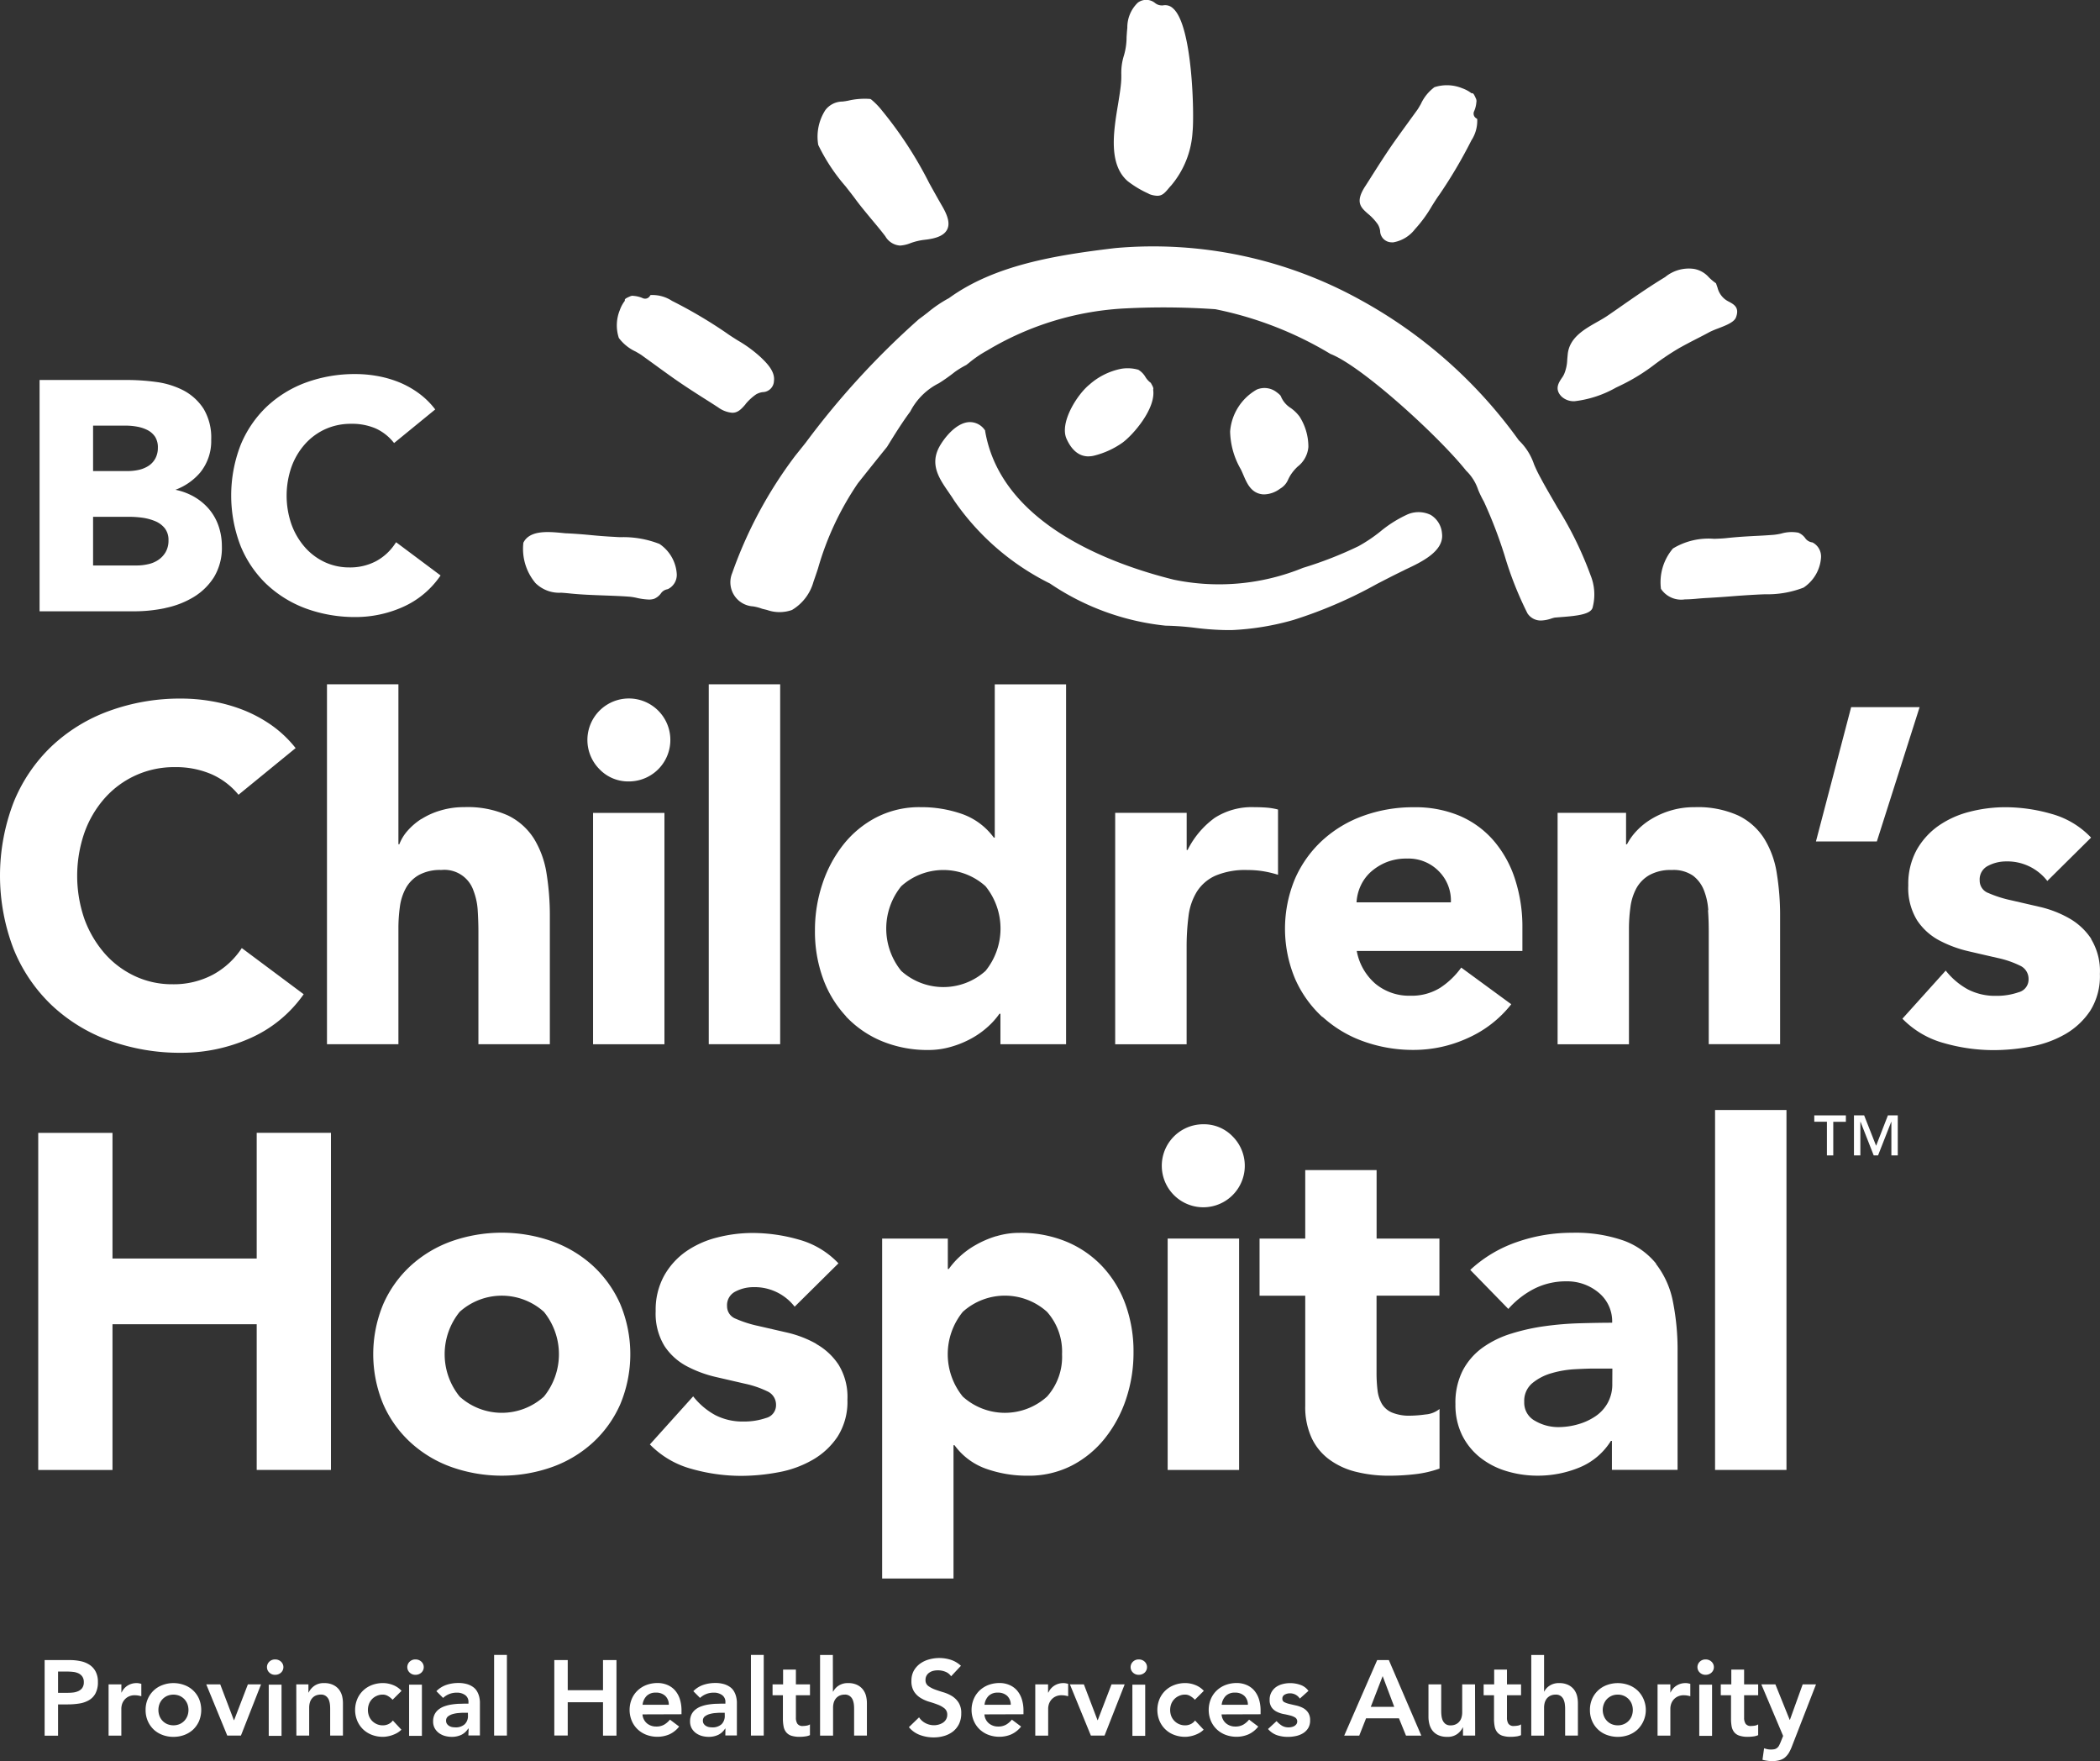 <?xml version="1.0" encoding="UTF-8"?> <svg xmlns="http://www.w3.org/2000/svg" xmlns:xlink="http://www.w3.org/1999/xlink" id="BCCH" width="79.753" height="66.872" viewBox="0 0 79.753 66.872"><rect x="0" y="0" width="79.753" height="66.872" fill="#333333" stroke="none"/><defs><clipPath id="clip-path"><rect id="Rectangle_883" data-name="Rectangle 883" width="79.751" height="66.872" fill="none"></rect></clipPath><clipPath id="clip-path-2"><rect id="Rectangle_886" data-name="Rectangle 886" width="79.753" height="66.872" fill="none"></rect></clipPath></defs><g id="Group_5944" data-name="Group 5944" transform="translate(0.002)"><g id="Group_5943" data-name="Group 5943" clip-path="url(#clip-path)"><path id="Path_26154" data-name="Path 26154" d="M69.63,7.359a.954.954,0,0,0,.329.075c.181,0,.279-.1.41-.256.035-.041.074-.089.121-.138A3.475,3.475,0,0,0,71.3,5c.066-.6.009-4.036-.744-4.684A.422.422,0,0,0,70.207.2h-.015l-.019.006-.02,0-.011,0a.413.413,0,0,1-.265-.09A.53.53,0,0,0,69.222.1a1.3,1.3,0,0,0-.4.958c-.014.12-.02.235-.028.347a2.5,2.5,0,0,1-.1.7,2.166,2.166,0,0,0-.1.729c0,.1,0,.2-.011.32-.02.232-.065.507-.112.8-.171,1.02-.38,2.287.371,2.929a3.846,3.846,0,0,0,.8.475" transform="translate(-26.011 0)" fill="#fff"></path></g></g><g id="Group_5946" data-name="Group 5946"><g id="Group_5945" data-name="Group 5945" clip-path="url(#clip-path-2)"><path id="Path_26155" data-name="Path 26155" d="M83.714,10.109a2,2,0,0,1,.371.4.637.637,0,0,1,.087.252.44.44,0,0,0,.43.429.414.414,0,0,0,.073,0,1.325,1.325,0,0,0,.821-.5,5.017,5.017,0,0,0,.643-.88c.092-.146.188-.3.288-.437a18.077,18.077,0,0,0,1.211-2.054,1.354,1.354,0,0,0,.222-.773V6.509l-.033-.025a.21.21,0,0,1-.086-.27,1.02,1.02,0,0,0,.086-.347.174.174,0,0,0,0-.082l0,0-.006-.03h0c-.083-.186-.111-.243-.175-.222a1.259,1.259,0,0,0-.356-.193A1.535,1.535,0,0,0,86.234,5.3a1.657,1.657,0,0,0-.517.642c-.054.092-.1.176-.144.234-.115.16-.232.319-.348.48q-.246.338-.49.68c-.3.424-.58.864-.852,1.29-.092.147-.185.293-.28.44-.388.6-.167.8.111,1.043" transform="translate(-31.758 -1.989)" fill="#fff"></path><path id="Path_26156" data-name="Path 26156" d="M42.717,22.236a1.966,1.966,0,0,1,.4-.37.659.659,0,0,1,.252-.088.437.437,0,0,0,.43-.427c.048-.362-.278-.682-.5-.895a4.948,4.948,0,0,0-.88-.644c-.145-.092-.3-.188-.436-.287a17.741,17.741,0,0,0-2.056-1.212,1.357,1.357,0,0,0-.773-.222l-.041,0-.024.033a.211.211,0,0,1-.271.087,1.05,1.05,0,0,0-.349-.087.168.168,0,0,0-.079,0h0l-.03.007c-.186.082-.243.108-.222.176a1.273,1.273,0,0,0-.192.355,1.535,1.535,0,0,0-.038,1.059,1.683,1.683,0,0,0,.643.519c.09.053.175.1.233.143l.476.344q.342.25.685.494c.424.3.866.583,1.294.854.145.091.29.185.436.279a1.055,1.055,0,0,0,.542.208c.219,0,.35-.149.5-.32" transform="translate(-14.406 -6.889)" fill="#fff"></path><path id="Path_26157" data-name="Path 26157" d="M100.823,19.128c.163-.084.326-.167.485-.254a3.19,3.19,0,0,1,.308-.131c.3-.115.617-.235.691-.418.15-.382-.077-.5-.259-.6a.866.866,0,0,1-.18-.115.809.809,0,0,1-.258-.42c-.015-.043-.032-.09-.051-.146l-.009-.022-.02-.014a1.974,1.974,0,0,1-.253-.215.977.977,0,0,0-.563-.316,1.414,1.414,0,0,0-1.094.31l-.061.037c-.6.367-1.176.77-1.735,1.16l-.367.254c-.13.09-.274.172-.43.26-.487.277-1.041.592-1.106,1.216-.007.078-.014.146-.019.206a1.538,1.538,0,0,1-.112.536.807.807,0,0,1-.093.162c-.12.179-.283.422-.017.7a.679.679,0,0,0,.51.182,4.162,4.162,0,0,0,1.562-.515l.208-.1a7.357,7.357,0,0,0,1.28-.794,10.166,10.166,0,0,1,.889-.593c.224-.127.462-.251.694-.37" transform="translate(-36.382 -6.267)" fill="#fff"></path><path id="Path_26158" data-name="Path 26158" d="M51.2,9.373c.124.159.243.308.345.446.2.276.424.541.637.8.178.212.363.432.529.652a.7.7,0,0,0,.555.35,1.253,1.253,0,0,0,.391-.089,2.325,2.325,0,0,1,.534-.129c.479-.05.752-.172.864-.386s.045-.5-.19-.9c-.162-.28-.324-.571-.488-.867a14.992,14.992,0,0,0-1.793-2.754,2.734,2.734,0,0,0-.411-.422l0,0-.032-.019a2.74,2.74,0,0,0-.849.066l-.09.016-.116.016a.821.821,0,0,0-.652.321A1.862,1.862,0,0,0,50.162,7.8,7.079,7.079,0,0,0,51.2,9.373" transform="translate(-19.087 -2.297)" fill="#fff"></path><path id="Path_26159" data-name="Path 26159" d="M76.177,24.99c-.2-.35-.419-.714-.614-1.083a5.1,5.1,0,0,1-.251-.519,2.25,2.25,0,0,0-.579-.91,18.092,18.092,0,0,0-6.019-5.332,16.244,16.244,0,0,0-9.308-1.965c-2.239.267-4.573.637-6.313,1.9a4.8,4.8,0,0,0-.812.551c-.112.085-.22.17-.331.249a30.738,30.738,0,0,0-4.3,4.692l-.4.5a16.416,16.416,0,0,0-2.388,4.446.916.916,0,0,0,.789,1.266,1.675,1.675,0,0,1,.344.09l.192.047a1.418,1.418,0,0,0,.944,0,1.808,1.808,0,0,0,.817-1.071c.058-.165.115-.331.17-.5a11.182,11.182,0,0,1,1.515-3.238l.288-.363c.269-.337.541-.676.821-1.022.287-.466.569-.92.878-1.336l.01-.017a2.462,2.462,0,0,1,1.081-1.063,6.577,6.577,0,0,0,.6-.425,3.38,3.38,0,0,1,.439-.267l.115-.09a4.335,4.335,0,0,1,.682-.462,11.285,11.285,0,0,1,5.3-1.6,28.394,28.394,0,0,1,3.364.034A13.737,13.737,0,0,1,67.582,19.2c1.193.462,4.116,3.131,5.152,4.432a1.788,1.788,0,0,1,.456.724,4.131,4.131,0,0,0,.22.453,17.2,17.2,0,0,1,.788,2.054,13.256,13.256,0,0,0,.866,2.188.6.6,0,0,0,.511.271,1.338,1.338,0,0,0,.4-.077,1.185,1.185,0,0,1,.121-.033c.066-.007.147-.012.236-.02.633-.047,1.162-.108,1.211-.383a1.933,1.933,0,0,0-.081-1.2,13.729,13.729,0,0,0-1.285-2.615" transform="translate(-17.054 -5.761)" fill="#fff"></path><path id="Path_26160" data-name="Path 26160" d="M66.209,25.927a.956.956,0,0,0,.207-.025,3.217,3.217,0,0,0,1.084-.493c.411-.3,1.277-1.3,1.167-2.017.026-.051-.017-.125-.083-.245l-.009-.015-.015-.009h0a.784.784,0,0,1-.186-.209.771.771,0,0,0-.271-.276,1.475,1.475,0,0,0-.65-.036,2.578,2.578,0,0,0-1.213.606c-.46.375-1.138,1.442-.861,2.055.236.524.556.665.831.665" transform="translate(-24.873 -8.599)" fill="#fff"></path><path id="Path_26161" data-name="Path 26161" d="M76.7,27.833l.061,0a1.046,1.046,0,0,0,.584-.214.719.719,0,0,0,.308-.347c.018-.037.04-.081.069-.134a1.651,1.651,0,0,1,.3-.365,1.052,1.052,0,0,0,.4-.736,2.13,2.13,0,0,0-.334-1.156,1.485,1.485,0,0,0-.337-.328.939.939,0,0,1-.373-.443l-.019-.033a.854.854,0,0,0-.132-.115.75.75,0,0,0-.765-.108,2.01,2.01,0,0,0-1.012,1.59,2.987,2.987,0,0,0,.407,1.439c.033.067.064.139.095.211.14.328.3.7.747.739" transform="translate(-28.733 -9.062)" fill="#fff"></path><path id="Path_26162" data-name="Path 26162" d="M76.191,29.413a1.058,1.058,0,0,0-.945,0,4.621,4.621,0,0,0-.98.625,5.761,5.761,0,0,1-.828.556,14.553,14.553,0,0,1-2.107.823,8.445,8.445,0,0,1-4.91.449c-2.42-.6-6.567-2.135-7.163-5.645l0-.02-.013-.016a.685.685,0,0,0-.616-.3c-.5.043-.942.63-1.108.932-.371.678-.007,1.211.347,1.723.073.108.15.217.217.327a9.567,9.567,0,0,0,3.636,3.145,9.574,9.574,0,0,0,4.387,1.6,10.944,10.944,0,0,1,1.142.084,10.523,10.523,0,0,0,1.163.084c.072,0,.143,0,.214,0a10.077,10.077,0,0,0,2.345-.386,17.079,17.079,0,0,0,3.174-1.37c.291-.149.58-.3.872-.442.06-.03.128-.061.2-.1.589-.275,1.477-.69,1.391-1.367a.9.9,0,0,0-.417-.7" transform="translate(-21.845 -9.856)" fill="#fff"></path><path id="Path_26163" data-name="Path 26163" d="M107.59,33.02h0l-.029-.007a.384.384,0,0,1-.241-.163.607.607,0,0,0-.255-.2,1.4,1.4,0,0,0-.653.034,2.408,2.408,0,0,1-.275.046c-.3.024-.522.035-.731.045-.33.018-.617.032-1.087.082-.128.014-.284.02-.45.026a2.605,2.605,0,0,0-1.567.367,1.975,1.975,0,0,0-.456,1.532.924.924,0,0,0,.912.4c.173,0,.35-.015.506-.03.09-.008.175-.014.252-.019.424-.023.729-.045,1.032-.069s.607-.045,1.03-.067l.221-.009a3.787,3.787,0,0,0,1.463-.253,1.492,1.492,0,0,0,.664-1.152.6.6,0,0,0-.336-.568" transform="translate(-38.767 -12.424)" fill="#fff"></path><path id="Path_26164" data-name="Path 26164" d="M37.233,33.074a3.766,3.766,0,0,0-1.463-.254c-.077,0-.152-.006-.221-.01-.424-.022-.667-.045-.9-.067s-.48-.045-.906-.068c-.075,0-.162-.012-.251-.02-.5-.045-1.183-.1-1.419.374a2.022,2.022,0,0,0,.457,1.532,1.278,1.278,0,0,0,.978.368c.091.006.191.014.3.025.445.048.893.063,1.327.079.32.012.649.023.975.048a2.186,2.186,0,0,1,.274.046,2.474,2.474,0,0,0,.453.062.634.634,0,0,0,.2-.028.619.619,0,0,0,.255-.2.375.375,0,0,1,.241-.161l.029-.008a.6.6,0,0,0,.336-.57,1.486,1.486,0,0,0-.663-1.149" transform="translate(-12.196 -12.424)" fill="#fff"></path><path id="Path_26165" data-name="Path 26165" d="M4.459,28.495H5.842a3.846,3.846,0,0,1,.494.035,1.994,1.994,0,0,1,.485.132.919.919,0,0,1,.362.269.72.72,0,0,1,.14.458.873.873,0,0,1-.108.445.914.914,0,0,1-.282.3,1.08,1.08,0,0,1-.389.161,1.9,1.9,0,0,1-.433.048H4.459Zm0-3.462H5.7a2.423,2.423,0,0,1,.441.041,1.433,1.433,0,0,1,.4.136.769.769,0,0,1,.278.254.748.748,0,0,1,.1.413.832.832,0,0,1-.1.411.777.777,0,0,1-.255.273,1.147,1.147,0,0,1-.366.151,1.931,1.931,0,0,1-.42.046H4.459Zm2.747,6.924a3.376,3.376,0,0,0,1.065-.411,2.359,2.359,0,0,0,.779-.759,2.148,2.148,0,0,0,.3-1.178,2.343,2.343,0,0,0-.138-.8,1.987,1.987,0,0,0-.4-.663,2.168,2.168,0,0,0-.616-.466,2.386,2.386,0,0,0-.609-.211,2.279,2.279,0,0,0,.935-.649,1.893,1.893,0,0,0,.423-1.258,2.122,2.122,0,0,0-.291-1.171A2.042,2.042,0,0,0,7.9,23.7a3.152,3.152,0,0,0-1.041-.324A8.273,8.273,0,0,0,5.72,23.3H2.427v8.783H6.038a5.7,5.7,0,0,0,1.168-.123" transform="translate(-0.924 -8.872)" fill="#fff"></path><path id="Path_26166" data-name="Path 26166" d="M15.526,30.919a4.389,4.389,0,0,0,1.5.924,5.427,5.427,0,0,0,1.893.322,4.408,4.408,0,0,0,1.761-.372,3.386,3.386,0,0,0,1.42-1.159l.034-.048-1.688-1.261-.038.053a2.014,2.014,0,0,1-.723.665,2.11,2.11,0,0,1-1.012.238,2.2,2.2,0,0,1-.935-.2,2.306,2.306,0,0,1-.757-.567,2.723,2.723,0,0,1-.508-.863,3.319,3.319,0,0,1,0-2.189,2.653,2.653,0,0,1,.515-.867,2.324,2.324,0,0,1,.774-.567,2.35,2.35,0,0,1,.973-.2A2.271,2.271,0,0,1,19.66,25a1.846,1.846,0,0,1,.669.51l.04.048,1.562-1.276-.038-.048a3.026,3.026,0,0,0-.65-.611,3.5,3.5,0,0,0-.753-.4,4.193,4.193,0,0,0-.8-.217,4.682,4.682,0,0,0-.774-.067,5.4,5.4,0,0,0-1.893.321,4.373,4.373,0,0,0-1.5.925,4.221,4.221,0,0,0-.987,1.458,5.315,5.315,0,0,0,0,3.815,4.217,4.217,0,0,0,.987,1.459" transform="translate(-5.402 -8.736)" fill="#fff"></path><path id="Path_26167" data-name="Path 26167" d="M5.165,76.737h5.477v5.532h2.82v-12.8h-2.82v4.773H5.165V69.471H2.345v12.8h2.82Z" transform="translate(-0.893 -26.456)" fill="#fff"></path><path id="Path_26168" data-name="Path 26168" d="M29.377,81.818a2.386,2.386,0,0,1-3.2,0,2.555,2.555,0,0,1,0-3.217,2.391,2.391,0,0,1,3.2,0,2.555,2.555,0,0,1,0,3.217m2.9.29a4.934,4.934,0,0,0,0-3.8,4.383,4.383,0,0,0-1.04-1.456,4.6,4.6,0,0,0-1.553-.931,5.754,5.754,0,0,0-3.817,0,4.594,4.594,0,0,0-1.552.931,4.358,4.358,0,0,0-1.04,1.456,4.934,4.934,0,0,0,0,3.8,4.331,4.331,0,0,0,1.04,1.455,4.576,4.576,0,0,0,1.552.931,5.733,5.733,0,0,0,3.817,0,4.579,4.579,0,0,0,1.553-.931,4.355,4.355,0,0,0,1.04-1.455" transform="translate(-8.72 -28.79)" fill="#fff"></path><path id="Path_26169" data-name="Path 26169" d="M46.177,79.813a4.149,4.149,0,0,0-1.1-.424l-1.1-.253a4.375,4.375,0,0,1-.85-.271.506.506,0,0,1-.336-.48.577.577,0,0,1,.326-.56,1.475,1.475,0,0,1,.668-.162,1.92,1.92,0,0,1,1.573.742l1.663-1.646a3.25,3.25,0,0,0-1.5-.9,6.381,6.381,0,0,0-1.752-.253,5.392,5.392,0,0,0-1.356.172,3.6,3.6,0,0,0-1.185.533,2.785,2.785,0,0,0-.83.923,2.677,2.677,0,0,0-.318,1.337,2.355,2.355,0,0,0,.335,1.328,2.3,2.3,0,0,0,.85.768,4.533,4.533,0,0,0,1.1.407l1.1.254a3.733,3.733,0,0,1,.85.288.555.555,0,0,1,.336.515.5.5,0,0,1-.381.5,2.558,2.558,0,0,1-.85.134,2.272,2.272,0,0,1-1.076-.243,2.725,2.725,0,0,1-.84-.713l-1.644,1.826a3.48,3.48,0,0,0,1.589.93,6.917,6.917,0,0,0,1.863.263,7.7,7.7,0,0,0,1.428-.136,4.048,4.048,0,0,0,1.3-.471,2.826,2.826,0,0,0,.95-.885,2.462,2.462,0,0,0,.372-1.4,2.331,2.331,0,0,0-.336-1.328,2.453,2.453,0,0,0-.847-.787" transform="translate(-15.179 -28.79)" fill="#fff"></path><path id="Path_26170" data-name="Path 26170" d="M60.938,80.21a2.261,2.261,0,0,1-.57,1.607,2.385,2.385,0,0,1-3.2,0,2.551,2.551,0,0,1,0-3.217,2.387,2.387,0,0,1,3.2,0,2.271,2.271,0,0,1,.57,1.609m-2.495-4.484a3.762,3.762,0,0,0-.767.326,3.172,3.172,0,0,0-.615.443,3.009,3.009,0,0,0-.425.479H56.6V75.817H54.106V88.724h2.71V83.663h.038a2.52,2.52,0,0,0,1.2.895,4.657,4.657,0,0,0,1.58.263,3.57,3.57,0,0,0,1.682-.389,3.888,3.888,0,0,0,1.256-1.039,4.829,4.829,0,0,0,.8-1.492,5.516,5.516,0,0,0,.28-1.762,5.244,5.244,0,0,0-.306-1.826,4.2,4.2,0,0,0-.877-1.438,3.954,3.954,0,0,0-1.365-.94A4.534,4.534,0,0,0,59.33,75.6a3.027,3.027,0,0,0-.887.128" transform="translate(-20.604 -28.789)" fill="#fff"></path><rect id="Rectangle_884" data-name="Rectangle 884" width="2.713" height="8.786" transform="translate(44.345 47.028)" fill="#fff"></rect><path id="Path_26171" data-name="Path 26171" d="M72.843,68.943a1.576,1.576,0,1,0,1.112.463,1.509,1.509,0,0,0-1.112-.463" transform="translate(-27.141 -26.255)" fill="#fff"></path><path id="Path_26172" data-name="Path 26172" d="M78.99,80.695a2.8,2.8,0,0,0,.245,1.23,2.141,2.141,0,0,0,.679.822,2.851,2.851,0,0,0,1.011.461,5.149,5.149,0,0,0,1.266.146,8.464,8.464,0,0,0,.959-.056,4.074,4.074,0,0,0,.94-.215V80.821a.96.96,0,0,1-.534.208,4.547,4.547,0,0,1-.569.046,1.7,1.7,0,0,1-.7-.118.818.818,0,0,1-.389-.335,1.349,1.349,0,0,1-.163-.515,5.491,5.491,0,0,1-.037-.659v-2.93h2.388V74.35H81.7v-2.6H78.99v2.6H77.255v2.169H78.99Z" transform="translate(-29.42 -27.322)" fill="#fff"></path><path id="Path_26173" data-name="Path 26173" d="M95.231,81.332a1.45,1.45,0,0,1-.173.723,1.464,1.464,0,0,1-.461.507,2.282,2.282,0,0,1-.659.306,2.715,2.715,0,0,1-.768.109,1.744,1.744,0,0,1-.868-.235.778.778,0,0,1-.415-.722.873.873,0,0,1,.3-.706,2,2,0,0,1,.723-.38,3.886,3.886,0,0,1,.885-.154c.309-.017.563-.026.77-.026h.669ZM96.9,76.776a2.841,2.841,0,0,0-1.23-.878,5.515,5.515,0,0,0-1.961-.3,6.318,6.318,0,0,0-2.1.352,4.966,4.966,0,0,0-1.772,1.058l1.446,1.482a3.356,3.356,0,0,1,.986-.768,2.665,2.665,0,0,1,1.22-.28,1.861,1.861,0,0,1,1.221.427,1.41,1.41,0,0,1,.516,1.145c-.375,0-.782.008-1.222.02a12,12,0,0,0-1.32.108,7.824,7.824,0,0,0-1.272.28,3.778,3.778,0,0,0-1.1.533,2.509,2.509,0,0,0-.758.868,2.684,2.684,0,0,0-.28,1.284,2.613,2.613,0,0,0,.253,1.176,2.512,2.512,0,0,0,.687.85,2.991,2.991,0,0,0,1,.515,4.06,4.06,0,0,0,1.183.173,4.142,4.142,0,0,0,1.582-.309,2.542,2.542,0,0,0,1.2-1.012h.038v1.1h2.493V80.137a9.357,9.357,0,0,0-.18-1.943,3.377,3.377,0,0,0-.643-1.418" transform="translate(-34 -28.79)" fill="#fff"></path><rect id="Rectangle_885" data-name="Rectangle 885" width="2.712" height="13.666" transform="translate(65.134 42.147)" fill="#fff"></rect><path id="Path_26174" data-name="Path 26174" d="M112,69.92V68.644h.479V68.4h-1.2v.241h.48V69.92Z" transform="translate(-42.377 -26.049)" fill="#fff"></path></g></g><g id="Group_5948" data-name="Group 5948" transform="translate(0.002)"><g id="Group_5947" data-name="Group 5947" clip-path="url(#clip-path)"><path id="Path_26175" data-name="Path 26175" d="M114.554,69.554,114.1,68.4h-.387V69.92h.243V68.645h.007l.5,1.275h.165l.5-1.275h.006V69.92h.243V68.4h-.375Z" transform="translate(-43.306 -26.049)" fill="#fff"></path><path id="Path_26176" data-name="Path 26176" d="M4.14,55.82a7.885,7.885,0,0,0,2.765.469,6.384,6.384,0,0,0,2.567-.541,4.89,4.89,0,0,0,2.061-1.682l-2.35-1.753a3.051,3.051,0,0,1-1.1,1.012,3.178,3.178,0,0,1-1.537.362,3.317,3.317,0,0,1-1.42-.308,3.5,3.5,0,0,1-1.148-.858,4.17,4.17,0,0,1-.768-1.3,5.02,5.02,0,0,1,0-3.3,4,4,0,0,1,.778-1.312,3.511,3.511,0,0,1,2.648-1.166,3.408,3.408,0,0,1,1.4.271,2.77,2.77,0,0,1,1.022.778l2.169-1.772a4.379,4.379,0,0,0-.94-.886,5.2,5.2,0,0,0-1.094-.578,6.144,6.144,0,0,0-1.157-.316,6.713,6.713,0,0,0-1.13-.1,7.857,7.857,0,0,0-2.765.471,6.32,6.32,0,0,0-2.188,1.346A6.091,6.091,0,0,0,.516,46.781a7.769,7.769,0,0,0,0,5.567,6.108,6.108,0,0,0,1.437,2.125A6.348,6.348,0,0,0,4.14,55.82" transform="translate(-0.002 -16.315)" fill="#fff"></path></g></g><g id="Group_5950" data-name="Group 5950"><g id="Group_5949" data-name="Group 5949" clip-path="url(#clip-path-2)"><path id="Path_26177" data-name="Path 26177" d="M23.635,47.08a2.458,2.458,0,0,0-.524.451,1.65,1.65,0,0,0-.307.506h-.035V41.964H20.056V55.629h2.713V51.255a5.907,5.907,0,0,1,.054-.832,2.03,2.03,0,0,1,.225-.713,1.292,1.292,0,0,1,.5-.506,1.673,1.673,0,0,1,.85-.19,1.165,1.165,0,0,1,1.219.778,2.5,2.5,0,0,1,.163.749q.026.409.027.788v4.3h2.713V50.786a10.1,10.1,0,0,0-.126-1.645,3.573,3.573,0,0,0-.479-1.319,2.419,2.419,0,0,0-.986-.878,3.735,3.735,0,0,0-1.664-.316,3.059,3.059,0,0,0-.9.128,2.826,2.826,0,0,0-.723.324" transform="translate(-7.638 -15.981)" fill="#fff"></path><path id="Path_26178" data-name="Path 26178" d="M37.6,45.986a1.575,1.575,0,1,0-1.112-.462,1.508,1.508,0,0,0,1.112.462" transform="translate(-13.719 -16.315)" fill="#fff"></path><rect id="Rectangle_888" data-name="Rectangle 888" width="2.711" height="8.784" transform="translate(22.523 30.866)" fill="#fff"></rect><rect id="Rectangle_889" data-name="Rectangle 889" width="2.712" height="13.665" transform="translate(26.917 25.983)" fill="#fff"></rect><path id="Path_26179" data-name="Path 26179" d="M53.26,49.63a2.389,2.389,0,0,1,3.2,0,2.554,2.554,0,0,1,0,3.217,2.395,2.395,0,0,1-3.2,0,2.556,2.556,0,0,1,0-3.217m-2.1,4.944a3.951,3.951,0,0,0,1.365.94,4.53,4.53,0,0,0,1.771.335,3.055,3.055,0,0,0,.878-.128,3.721,3.721,0,0,0,.776-.324,3.271,3.271,0,0,0,.615-.444,2.911,2.911,0,0,0,.424-.479h.038V55.63h2.493V41.965H56.812v5.82h-.036a2.546,2.546,0,0,0-1.2-.895,4.69,4.69,0,0,0-1.58-.261,3.566,3.566,0,0,0-1.682.388,3.867,3.867,0,0,0-1.256,1.039,4.834,4.834,0,0,0-.794,1.492,5.521,5.521,0,0,0-.281,1.763,5.215,5.215,0,0,0,.307,1.826,4.193,4.193,0,0,0,.877,1.437" transform="translate(-19.033 -15.981)" fill="#fff"></path><path id="Path_26180" data-name="Path 26180" d="M74.584,52.064V49.587a2.408,2.408,0,0,0-.435-.073c-.155-.012-.312-.017-.469-.017a2.607,2.607,0,0,0-1.5.406,3.348,3.348,0,0,0-1.03,1.22h-.035v-1.41H68.4V58.5h2.713v-3.67a9.079,9.079,0,0,1,.072-1.194,2.294,2.294,0,0,1,.316-.929,1.62,1.62,0,0,1,.7-.606,2.891,2.891,0,0,1,1.228-.217,3.689,3.689,0,0,1,.589.045,4.226,4.226,0,0,1,.569.136" transform="translate(-26.048 -18.849)" fill="#fff"></path><path id="Path_26181" data-name="Path 26181" d="M81.688,52.488a1.618,1.618,0,0,1,.379-.524,2.067,2.067,0,0,1,.588-.371,2.032,2.032,0,0,1,.8-.144,1.607,1.607,0,0,1,1.211.488,1.573,1.573,0,0,1,.451,1.174H81.534a1.749,1.749,0,0,1,.154-.624m-1.446,4.971a4.582,4.582,0,0,0,1.554.931,5.555,5.555,0,0,0,1.907.325,4.916,4.916,0,0,0,2.061-.452,4.34,4.34,0,0,0,1.646-1.282l-1.9-1.392a3.021,3.021,0,0,1-.8.768,2.041,2.041,0,0,1-1.13.3,2,2,0,0,1-1.338-.462,2.153,2.153,0,0,1-.7-1.238h6.291V54.1a5.846,5.846,0,0,0-.29-1.9,4.22,4.22,0,0,0-.822-1.455,3.556,3.556,0,0,0-1.3-.931A4.348,4.348,0,0,0,83.7,49.5a5.541,5.541,0,0,0-1.907.325,4.6,4.6,0,0,0-1.554.931,4.354,4.354,0,0,0-1.04,1.455,4.919,4.919,0,0,0,0,3.8,4.338,4.338,0,0,0,1.04,1.456" transform="translate(-30.016 -18.849)" fill="#fff"></path><path id="Path_26182" data-name="Path 26182" d="M101.243,53.409c.02.271.028.534.028.787v4.3h2.71V53.653a9.96,9.96,0,0,0-.126-1.644,3.5,3.5,0,0,0-.478-1.319,2.4,2.4,0,0,0-.986-.876,3.722,3.722,0,0,0-1.662-.316,3.055,3.055,0,0,0-.9.126,3.153,3.153,0,0,0-.741.326,2.632,2.632,0,0,0-.56.451,2.244,2.244,0,0,0-.362.506h-.035V49.712h-2.6V58.5h2.71V54.124a5.987,5.987,0,0,1,.056-.831,2.067,2.067,0,0,1,.225-.715,1.3,1.3,0,0,1,.5-.505,1.661,1.661,0,0,1,.848-.19,1.3,1.3,0,0,1,.806.217,1.286,1.286,0,0,1,.415.56,2.478,2.478,0,0,1,.162.749" transform="translate(-36.377 -18.849)" fill="#fff"></path><path id="Path_26183" data-name="Path 26183" d="M115.315,43.366h-2.6l-1.337,5.1h2.313Z" transform="translate(-42.413 -16.515)" fill="#fff"></path><path id="Path_26184" data-name="Path 26184" d="M123.856,54.495a2.453,2.453,0,0,0-.85-.786,4.139,4.139,0,0,0-1.1-.425l-1.1-.254a4.427,4.427,0,0,1-.85-.271.5.5,0,0,1-.335-.479.575.575,0,0,1,.325-.56,1.473,1.473,0,0,1,.67-.163,1.919,1.919,0,0,1,1.573.742l1.662-1.646a3.254,3.254,0,0,0-1.5-.9,6.355,6.355,0,0,0-1.754-.254,5.424,5.424,0,0,0-1.356.172,3.611,3.611,0,0,0-1.184.533,2.808,2.808,0,0,0-.832.921,2.682,2.682,0,0,0-.316,1.338,2.344,2.344,0,0,0,.334,1.329,2.305,2.305,0,0,0,.85.768,4.578,4.578,0,0,0,1.1.407q.588.137,1.1.254a3.65,3.65,0,0,1,.85.289.55.55,0,0,1,.334.515.5.5,0,0,1-.379.5,2.522,2.522,0,0,1-.85.136,2.253,2.253,0,0,1-1.076-.245,2.749,2.749,0,0,1-.841-.714l-1.645,1.827a3.48,3.48,0,0,0,1.591.93,6.865,6.865,0,0,0,1.862.263,7.683,7.683,0,0,0,1.428-.136,4.071,4.071,0,0,0,1.3-.469,2.845,2.845,0,0,0,.949-.885,2.463,2.463,0,0,0,.37-1.4,2.343,2.343,0,0,0-.334-1.328" transform="translate(-44.437 -18.849)" fill="#fff"></path><path id="Path_26185" data-name="Path 26185" d="M2.737,101.8H3.7a1.921,1.921,0,0,1,.4.041.969.969,0,0,1,.339.136.686.686,0,0,1,.232.254.819.819,0,0,1,.089.4.885.885,0,0,1-.094.438.655.655,0,0,1-.251.257,1.058,1.058,0,0,1-.367.124,2.827,2.827,0,0,1-.435.033H3.247v1.187h-.51Zm.818,1.243c.074,0,.148,0,.226-.008A.676.676,0,0,0,4,102.985a.39.39,0,0,0,.162-.121.367.367,0,0,0,.063-.227.357.357,0,0,0-.058-.212.377.377,0,0,0-.146-.122.645.645,0,0,0-.2-.054,2.075,2.075,0,0,0-.211-.013H3.247v.807Z" transform="translate(-1.042 -38.767)" fill="#fff"></path><path id="Path_26186" data-name="Path 26186" d="M6.66,103.26h.486v.308h.009a.6.6,0,0,1,.23-.263.632.632,0,0,1,.344-.093.458.458,0,0,1,.087.008c.029.006.056.012.087.02v.471a.993.993,0,0,0-.12-.027.743.743,0,0,0-.116-.01.511.511,0,0,0-.273.063.473.473,0,0,0-.158.144.5.5,0,0,0-.074.162.69.69,0,0,0-.018.122v1.041H6.66Z" transform="translate(-2.536 -39.305)" fill="#fff"></path><path id="Path_26187" data-name="Path 26187" d="M8.931,104.233a1.019,1.019,0,0,1,.083-.42.981.981,0,0,1,.224-.321.962.962,0,0,1,.337-.206,1.147,1.147,0,0,1,.412-.074,1.168,1.168,0,0,1,.414.074.963.963,0,0,1,.56.527,1.113,1.113,0,0,1,0,.84,1,1,0,0,1-.224.322,1.019,1.019,0,0,1-.336.206,1.168,1.168,0,0,1-.414.072,1.146,1.146,0,0,1-.412-.072.988.988,0,0,1-.337-.206,1,1,0,0,1-.224-.322,1.023,1.023,0,0,1-.083-.42m.486,0a.65.65,0,0,0,.038.219.558.558,0,0,0,.113.186.546.546,0,0,0,.181.129.616.616,0,0,0,.478,0,.55.55,0,0,0,.18-.129.592.592,0,0,0,.114-.186.657.657,0,0,0,0-.439.588.588,0,0,0-.114-.186.576.576,0,0,0-.18-.129.615.615,0,0,0-.478,0,.572.572,0,0,0-.181.129.554.554,0,0,0-.113.186.646.646,0,0,0-.038.22" transform="translate(-3.401 -39.305)" fill="#fff"></path><path id="Path_26188" data-name="Path 26188" d="M12.651,103.29h.531l.518,1.36h.009l.523-1.36h.5l-.764,1.945h-.519Z" transform="translate(-4.818 -39.335)" fill="#fff"></path><path id="Path_26189" data-name="Path 26189" d="M16.375,102.045a.283.283,0,0,1,.087-.2.3.3,0,0,1,.221-.087.315.315,0,0,1,.224.083.283.283,0,0,1,0,.418.32.32,0,0,1-.224.082.3.3,0,0,1-.221-.087.281.281,0,0,1-.087-.2m.067.661h.486v1.945h-.486Z" transform="translate(-6.236 -38.749)" fill="#fff"></path><path id="Path_26190" data-name="Path 26190" d="M18.173,103.26h.461v.312h.007a.679.679,0,0,1,.212-.252.616.616,0,0,1,.383-.108.752.752,0,0,1,.331.066.621.621,0,0,1,.22.168.716.716,0,0,1,.123.243,1.168,1.168,0,0,1,.035.288v1.228H19.46v-.985c0-.055,0-.114-.007-.18a.714.714,0,0,0-.042-.188.349.349,0,0,0-.108-.144.3.3,0,0,0-.2-.06.478.478,0,0,0-.2.041.391.391,0,0,0-.137.11.422.422,0,0,0-.079.158.681.681,0,0,0-.024.186v1.062h-.486Z" transform="translate(-6.921 -39.305)" fill="#fff"></path><path id="Path_26191" data-name="Path 26191" d="M23.2,103.844a.773.773,0,0,0-.178-.142.375.375,0,0,0-.19-.053.534.534,0,0,0-.239.05.538.538,0,0,0-.293.315.653.653,0,0,0,0,.438.557.557,0,0,0,.113.186.571.571,0,0,0,.181.129.56.56,0,0,0,.239.049.484.484,0,0,0,.211-.048.431.431,0,0,0,.165-.136l.325.349a.806.806,0,0,1-.168.127,1.178,1.178,0,0,1-.191.084,1.106,1.106,0,0,1-.188.046.923.923,0,0,1-.153.014,1.173,1.173,0,0,1-.414-.072,1.01,1.01,0,0,1-.335-.207.983.983,0,0,1-.224-.322,1.08,1.08,0,0,1,0-.839.968.968,0,0,1,.224-.321,1,1,0,0,1,.335-.207,1.174,1.174,0,0,1,.414-.073,1.042,1.042,0,0,1,.374.071.847.847,0,0,1,.331.224Z" transform="translate(-8.29 -39.305)" fill="#fff"></path><path id="Path_26192" data-name="Path 26192" d="M24.982,102.045a.288.288,0,0,1,.087-.2.3.3,0,0,1,.222-.087.316.316,0,0,1,.224.083.283.283,0,0,1,0,.418.321.321,0,0,1-.224.082.305.305,0,0,1-.222-.087.286.286,0,0,1-.087-.2m.069.661h.486v1.945h-.486Z" transform="translate(-9.514 -38.749)" fill="#fff"></path><path id="Path_26193" data-name="Path 26193" d="M27.916,104.938H27.9a.639.639,0,0,1-.266.241.846.846,0,0,1-.358.074,1.007,1.007,0,0,1-.261-.035.723.723,0,0,1-.227-.11.589.589,0,0,1-.16-.183.521.521,0,0,1-.06-.255.59.59,0,0,1,.056-.27.55.55,0,0,1,.152-.186.747.747,0,0,1,.22-.12,1.424,1.424,0,0,1,.261-.067,2.71,2.71,0,0,1,.274-.029c.092,0,.177-.006.258-.006h.121v-.052a.313.313,0,0,0-.125-.273.522.522,0,0,0-.32-.092.746.746,0,0,0-.518.2l-.255-.256a.96.96,0,0,1,.38-.239,1.39,1.39,0,0,1,.446-.072,1.15,1.15,0,0,1,.349.046.762.762,0,0,1,.235.119.528.528,0,0,1,.143.169.767.767,0,0,1,.074.192,1.019,1.019,0,0,1,.026.188c0,.061,0,.114,0,.16V105.2h-.438Zm-.027-.6h-.1c-.068,0-.144,0-.226.009a1.06,1.06,0,0,0-.238.038.536.536,0,0,0-.188.089.2.2,0,0,0-.077.164.208.208,0,0,0,.03.116.284.284,0,0,0,.079.079.357.357,0,0,0,.109.046.589.589,0,0,0,.123.013.5.5,0,0,0,.369-.12.434.434,0,0,0,.121-.326Z" transform="translate(-10.119 -39.305)" fill="#fff"></path><rect id="Rectangle_890" data-name="Rectangle 890" width="0.486" height="3.062" transform="translate(18.765 62.837)" fill="#fff"></rect><path id="Path_26194" data-name="Path 26194" d="M34,101.8h.51v1.143h1.34V101.8h.511v2.869h-.511V103.4h-1.34v1.264H34Z" transform="translate(-12.949 -38.767)" fill="#fff"></path><path id="Path_26195" data-name="Path 26195" d="M39.107,104.4a.49.49,0,0,0,.169.34.538.538,0,0,0,.352.121.583.583,0,0,0,.307-.074.821.821,0,0,0,.215-.188l.35.263a1,1,0,0,1-.381.3,1.152,1.152,0,0,1-.443.088,1.186,1.186,0,0,1-.414-.072,1,1,0,0,1-.335-.207.961.961,0,0,1-.225-.322,1.087,1.087,0,0,1,0-.839.946.946,0,0,1,.225-.321,1,1,0,0,1,.335-.207,1.187,1.187,0,0,1,.414-.073.942.942,0,0,1,.372.071.8.8,0,0,1,.287.2.941.941,0,0,1,.188.33,1.433,1.433,0,0,1,.066.451v.134Zm1-.365a.457.457,0,0,0-.134-.337.5.5,0,0,0-.362-.124.47.47,0,0,0-.346.125.562.562,0,0,0-.155.336Z" transform="translate(-14.707 -39.305)" fill="#fff"></path><path id="Path_26196" data-name="Path 26196" d="M43.668,104.938h-.011a.639.639,0,0,1-.266.241.846.846,0,0,1-.358.074,1.01,1.01,0,0,1-.261-.035.73.73,0,0,1-.227-.11.589.589,0,0,1-.16-.183.528.528,0,0,1-.06-.255.59.59,0,0,1,.056-.27.55.55,0,0,1,.152-.186.755.755,0,0,1,.22-.12,1.418,1.418,0,0,1,.261-.067,2.679,2.679,0,0,1,.274-.029c.092,0,.177-.006.258-.006h.121v-.052a.312.312,0,0,0-.125-.273.522.522,0,0,0-.32-.092.746.746,0,0,0-.518.2l-.255-.256a.96.96,0,0,1,.38-.239,1.393,1.393,0,0,1,.446-.072,1.145,1.145,0,0,1,.349.046.769.769,0,0,1,.235.119.521.521,0,0,1,.143.169.744.744,0,0,1,.074.192,1.077,1.077,0,0,1,.027.188c0,.061,0,.114,0,.16V105.2h-.438Zm-.027-.6h-.1c-.067,0-.143,0-.226.009a1.06,1.06,0,0,0-.238.038.542.542,0,0,0-.188.089.2.2,0,0,0-.077.164.2.2,0,0,0,.03.116.274.274,0,0,0,.079.079.364.364,0,0,0,.109.046.594.594,0,0,0,.123.013.5.5,0,0,0,.37-.12.437.437,0,0,0,.12-.326Z" transform="translate(-16.118 -39.305)" fill="#fff"></path><rect id="Rectangle_891" data-name="Rectangle 891" width="0.486" height="3.062" transform="translate(28.519 62.837)" fill="#fff"></rect><path id="Path_26197" data-name="Path 26197" d="M47.385,103.357v-.414h.4v-.562h.486v.562h.535v.414h-.535v.85a.416.416,0,0,0,.056.23.235.235,0,0,0,.215.086.815.815,0,0,0,.142-.014.291.291,0,0,0,.121-.047v.409a.62.62,0,0,1-.188.05,1.484,1.484,0,0,1-.2.014,1.013,1.013,0,0,1-.318-.042.418.418,0,0,1-.194-.129.487.487,0,0,1-.1-.218,1.549,1.549,0,0,1-.027-.3v-.89Z" transform="translate(-18.045 -38.988)" fill="#fff"></path><path id="Path_26198" data-name="Path 26198" d="M50.788,102.874H50.8a.584.584,0,0,1,.2-.22.634.634,0,0,1,.371-.1.757.757,0,0,1,.329.065.616.616,0,0,1,.22.169.669.669,0,0,1,.123.243,1.11,1.11,0,0,1,.036.289v1.227h-.486v-.984c0-.055,0-.114-.007-.181a.688.688,0,0,0-.043-.186.337.337,0,0,0-.108-.145.3.3,0,0,0-.2-.06.479.479,0,0,0-.2.041.4.4,0,0,0-.137.109.456.456,0,0,0-.08.159.685.685,0,0,0-.024.187v1.061H50.3v-3.062h.486Z" transform="translate(-19.156 -38.647)" fill="#fff"></path><path id="Path_26199" data-name="Path 26199" d="M57.352,102.369a.469.469,0,0,0-.218-.172.748.748,0,0,0-.285-.054.73.73,0,0,0-.171.019.449.449,0,0,0-.15.066.32.32,0,0,0-.148.282.265.265,0,0,0,.1.224,1.041,1.041,0,0,0,.25.134c.1.038.21.073.329.109a1.376,1.376,0,0,1,.328.145.8.8,0,0,1,.25.248.73.73,0,0,1,.1.409.907.907,0,0,1-.084.4.842.842,0,0,1-.228.285.993.993,0,0,1-.336.17,1.393,1.393,0,0,1-.4.056,1.493,1.493,0,0,1-.514-.089.985.985,0,0,1-.426-.3l.386-.373a.638.638,0,0,0,.245.221.692.692,0,0,0,.322.079.681.681,0,0,0,.178-.025.587.587,0,0,0,.162-.072.379.379,0,0,0,.118-.125.336.336,0,0,0,.045-.171.3.3,0,0,0-.1-.243.922.922,0,0,0-.253-.144c-.1-.039-.209-.076-.327-.11a1.359,1.359,0,0,1-.329-.145.781.781,0,0,1-.251-.243.725.725,0,0,1-.1-.406.783.783,0,0,1,.09-.386.855.855,0,0,1,.24-.269,1.05,1.05,0,0,1,.339-.16,1.443,1.443,0,0,1,.828.015,1.039,1.039,0,0,1,.383.227Z" transform="translate(-21.231 -38.721)" fill="#fff"></path><path id="Path_26200" data-name="Path 26200" d="M60.078,104.4a.485.485,0,0,0,.169.34.537.537,0,0,0,.352.121.588.588,0,0,0,.307-.074.828.828,0,0,0,.215-.188l.35.263a1,1,0,0,1-.381.3,1.149,1.149,0,0,1-.441.088,1.188,1.188,0,0,1-.415-.072,1.01,1.01,0,0,1-.335-.207.977.977,0,0,1-.224-.322,1.072,1.072,0,0,1,0-.839.962.962,0,0,1,.224-.321,1.01,1.01,0,0,1,.335-.207,1.189,1.189,0,0,1,.415-.073.934.934,0,0,1,.37.071.794.794,0,0,1,.287.2.951.951,0,0,1,.188.33,1.414,1.414,0,0,1,.067.451v.134Zm1-.365a.455.455,0,0,0-.135-.337.5.5,0,0,0-.36-.124.474.474,0,0,0-.347.125.554.554,0,0,0-.154.336Z" transform="translate(-22.692 -39.305)" fill="#fff"></path><path id="Path_26201" data-name="Path 26201" d="M63.5,103.26h.486v.308H64a.6.6,0,0,1,.23-.263.631.631,0,0,1,.344-.093.46.46,0,0,1,.088.008c.029.006.056.012.087.02v.471a.994.994,0,0,0-.12-.027.749.749,0,0,0-.116-.01.511.511,0,0,0-.273.063.473.473,0,0,0-.158.144.489.489,0,0,0-.074.162.635.635,0,0,0-.018.122v1.041H63.5Z" transform="translate(-24.183 -39.305)" fill="#fff"></path><path id="Path_26202" data-name="Path 26202" d="M65.622,103.29h.531l.518,1.36h.009l.523-1.36h.5l-.765,1.945h-.519Z" transform="translate(-24.99 -39.335)" fill="#fff"></path><path id="Path_26203" data-name="Path 26203" d="M69.346,102.045a.283.283,0,0,1,.087-.2.3.3,0,0,1,.22-.087.318.318,0,0,1,.225.083.285.285,0,0,1,0,.418.323.323,0,0,1-.225.082.3.3,0,0,1-.22-.087.281.281,0,0,1-.087-.2m.067.661H69.9v1.945h-.486Z" transform="translate(-26.408 -38.749)" fill="#fff"></path><path id="Path_26204" data-name="Path 26204" d="M72.411,103.844a.745.745,0,0,0-.178-.142.373.373,0,0,0-.189-.053.534.534,0,0,0-.239.05.541.541,0,0,0-.181.128.547.547,0,0,0-.115.187.663.663,0,0,0,0,.438.533.533,0,0,0,.115.186.544.544,0,0,0,.181.129.56.56,0,0,0,.239.049.48.48,0,0,0,.209-.048.435.435,0,0,0,.165-.136l.326.349a.8.8,0,0,1-.169.127,1.155,1.155,0,0,1-.191.084,1.086,1.086,0,0,1-.188.046.917.917,0,0,1-.152.014,1.163,1.163,0,0,1-.414-.072.968.968,0,0,1-.56-.529,1.087,1.087,0,0,1,0-.839.979.979,0,0,1,.225-.321.991.991,0,0,1,.336-.207,1.164,1.164,0,0,1,.414-.073,1.031,1.031,0,0,1,.373.071.856.856,0,0,1,.332.224Z" transform="translate(-27.032 -39.305)" fill="#fff"></path><path id="Path_26205" data-name="Path 26205" d="M74.625,104.4a.488.488,0,0,0,.17.34.537.537,0,0,0,.352.121.583.583,0,0,0,.307-.074.824.824,0,0,0,.216-.188l.349.263a.993.993,0,0,1-.381.3,1.147,1.147,0,0,1-.442.088,1.181,1.181,0,0,1-.414-.072,1.007,1.007,0,0,1-.336-.207.969.969,0,0,1-.225-.322,1.087,1.087,0,0,1,0-.839.954.954,0,0,1,.225-.321,1.007,1.007,0,0,1,.336-.207,1.182,1.182,0,0,1,.414-.073.941.941,0,0,1,.371.071.8.8,0,0,1,.287.2.94.94,0,0,1,.187.33,1.433,1.433,0,0,1,.066.451v.134Zm1-.365a.457.457,0,0,0-.134-.337.5.5,0,0,0-.362-.124.471.471,0,0,0-.345.125.562.562,0,0,0-.155.336Z" transform="translate(-28.233 -39.305)" fill="#fff"></path><path id="Path_26206" data-name="Path 26206" d="M78.98,103.8a.442.442,0,0,0-.38-.2.416.416,0,0,0-.19.048.168.168,0,0,0-.093.159.138.138,0,0,0,.077.13.953.953,0,0,0,.2.069c.077.018.162.038.253.058a1.068,1.068,0,0,1,.254.093.544.544,0,0,1,.193.173.508.508,0,0,1,.077.3.549.549,0,0,1-.075.294.592.592,0,0,1-.194.192.863.863,0,0,1-.271.106,1.442,1.442,0,0,1-.3.032,1.3,1.3,0,0,1-.417-.064.787.787,0,0,1-.341-.235l.324-.3a.981.981,0,0,0,.2.172.485.485,0,0,0,.261.066.446.446,0,0,0,.108-.013.36.36,0,0,0,.108-.04.277.277,0,0,0,.077-.07.181.181,0,0,0-.046-.25.689.689,0,0,0-.194-.079c-.078-.02-.163-.04-.253-.055a1.015,1.015,0,0,1-.254-.087.519.519,0,0,1-.193-.163.483.483,0,0,1-.077-.292.563.563,0,0,1,.067-.282.6.6,0,0,1,.176-.2.751.751,0,0,1,.251-.113,1.161,1.161,0,0,1,.673.03.627.627,0,0,1,.307.228Z" transform="translate(-29.616 -39.305)" fill="#fff"></path><path id="Path_26207" data-name="Path 26207" d="M83.7,101.8h.443l1.233,2.868h-.582l-.267-.657H83.278l-.259.657h-.571Zm.648,1.775-.44-1.167-.451,1.167Z" transform="translate(-31.398 -38.767)" fill="#fff"></path><path id="Path_26208" data-name="Path 26208" d="M89.389,105.234h-.462v-.312h-.007a.685.685,0,0,1-.211.252.617.617,0,0,1-.385.108.791.791,0,0,1-.331-.063.592.592,0,0,1-.221-.169.69.69,0,0,1-.12-.246,1.1,1.1,0,0,1-.036-.287v-1.228H88.1v.984c0,.055,0,.115.008.181a.69.69,0,0,0,.041.187.388.388,0,0,0,.106.146.311.311,0,0,0,.2.059.454.454,0,0,0,.2-.041.393.393,0,0,0,.139-.11.425.425,0,0,0,.079-.158.712.712,0,0,0,.024-.186v-1.062h.487Z" transform="translate(-33.366 -39.334)" fill="#fff"></path><path id="Path_26209" data-name="Path 26209" d="M91,103.357v-.414h.4v-.562h.486v.562h.535v.414h-.535v.85a.421.421,0,0,0,.055.23.236.236,0,0,0,.216.086.815.815,0,0,0,.142-.014.291.291,0,0,0,.121-.047v.409a.62.62,0,0,1-.188.05,1.484,1.484,0,0,1-.2.014,1.013,1.013,0,0,1-.318-.042.418.418,0,0,1-.194-.129.488.488,0,0,1-.1-.218,1.553,1.553,0,0,1-.026-.3v-.89Z" transform="translate(-34.655 -38.988)" fill="#fff"></path><path id="Path_26210" data-name="Path 26210" d="M94.406,102.874h.007a.582.582,0,0,1,.2-.22.634.634,0,0,1,.371-.1.755.755,0,0,1,.329.065.619.619,0,0,1,.221.169.677.677,0,0,1,.122.243,1.137,1.137,0,0,1,.035.289v1.227h-.485v-.984c0-.055,0-.114-.009-.181a.607.607,0,0,0-.043-.186.343.343,0,0,0-.106-.145.31.31,0,0,0-.2-.06.475.475,0,0,0-.2.041.416.416,0,0,0-.139.109.477.477,0,0,0-.079.159.71.71,0,0,0-.024.187v1.061H93.92v-3.062h.486Z" transform="translate(-35.766 -38.647)" fill="#fff"></path><path id="Path_26211" data-name="Path 26211" d="M97.518,104.233a1.029,1.029,0,0,1,.083-.42.97.97,0,0,1,.562-.527,1.2,1.2,0,0,1,.827,0,.982.982,0,0,1,.336.206,1,1,0,0,1,.225.321,1.034,1.034,0,0,1-.225,1.162,1.01,1.01,0,0,1-.336.206,1.215,1.215,0,0,1-.827,0,.964.964,0,0,1-.562-.528,1.033,1.033,0,0,1-.083-.42m.486,0a.638.638,0,0,0,.04.219.545.545,0,0,0,.292.315.563.563,0,0,0,.239.048.551.551,0,0,0,.239-.048.527.527,0,0,0,.181-.129.549.549,0,0,0,.114-.186.657.657,0,0,0,0-.439.556.556,0,0,0-.534-.363.554.554,0,0,0-.239.048.576.576,0,0,0-.18.129.551.551,0,0,0-.112.186.633.633,0,0,0-.04.22" transform="translate(-37.136 -39.305)" fill="#fff"></path><path id="Path_26212" data-name="Path 26212" d="M101.666,103.26h.486v.308h.008a.594.594,0,0,1,.231-.263.63.63,0,0,1,.344-.093.465.465,0,0,1,.088.008c.029.006.056.012.087.02v.471a1.021,1.021,0,0,0-.119-.027.756.756,0,0,0-.116-.01.51.51,0,0,0-.273.063.475.475,0,0,0-.159.144.513.513,0,0,0-.073.162.589.589,0,0,0-.018.122v1.041h-.486Z" transform="translate(-38.716 -39.305)" fill="#fff"></path><path id="Path_26213" data-name="Path 26213" d="M104.113,102.045a.283.283,0,0,1,.087-.2.3.3,0,0,1,.221-.087.316.316,0,0,1,.224.083.283.283,0,0,1,0,.418.321.321,0,0,1-.224.082.3.3,0,0,1-.221-.087.281.281,0,0,1-.087-.2m.069.661h.486v1.945h-.486Z" transform="translate(-39.648 -38.749)" fill="#fff"></path><path id="Path_26214" data-name="Path 26214" d="M105.544,103.357v-.414h.4v-.562h.486v.562h.534v.414h-.534v.85a.411.411,0,0,0,.056.23.233.233,0,0,0,.215.086.815.815,0,0,0,.142-.014.288.288,0,0,0,.121-.047v.409a.619.619,0,0,1-.189.05,1.476,1.476,0,0,1-.2.014,1,1,0,0,1-.317-.042.422.422,0,0,1-.2-.129.494.494,0,0,1-.1-.218,1.557,1.557,0,0,1-.025-.3v-.89Z" transform="translate(-40.193 -38.988)" fill="#fff"></path><path id="Path_26215" data-name="Path 26215" d="M108.031,103.29h.534l.544,1.349h.007l.486-1.349h.506l-.918,2.362a1.562,1.562,0,0,1-.115.241.722.722,0,0,1-.149.175.543.543,0,0,1-.2.1.934.934,0,0,1-.277.035,1.413,1.413,0,0,1-.374-.049l.061-.437c.038.012.077.024.12.034a.7.7,0,0,0,.278,0,.259.259,0,0,0,.1-.051.269.269,0,0,0,.071-.089c.019-.037.04-.08.061-.132l.093-.231Z" transform="translate(-41.14 -39.335)" fill="#fff"></path></g></g></svg> 